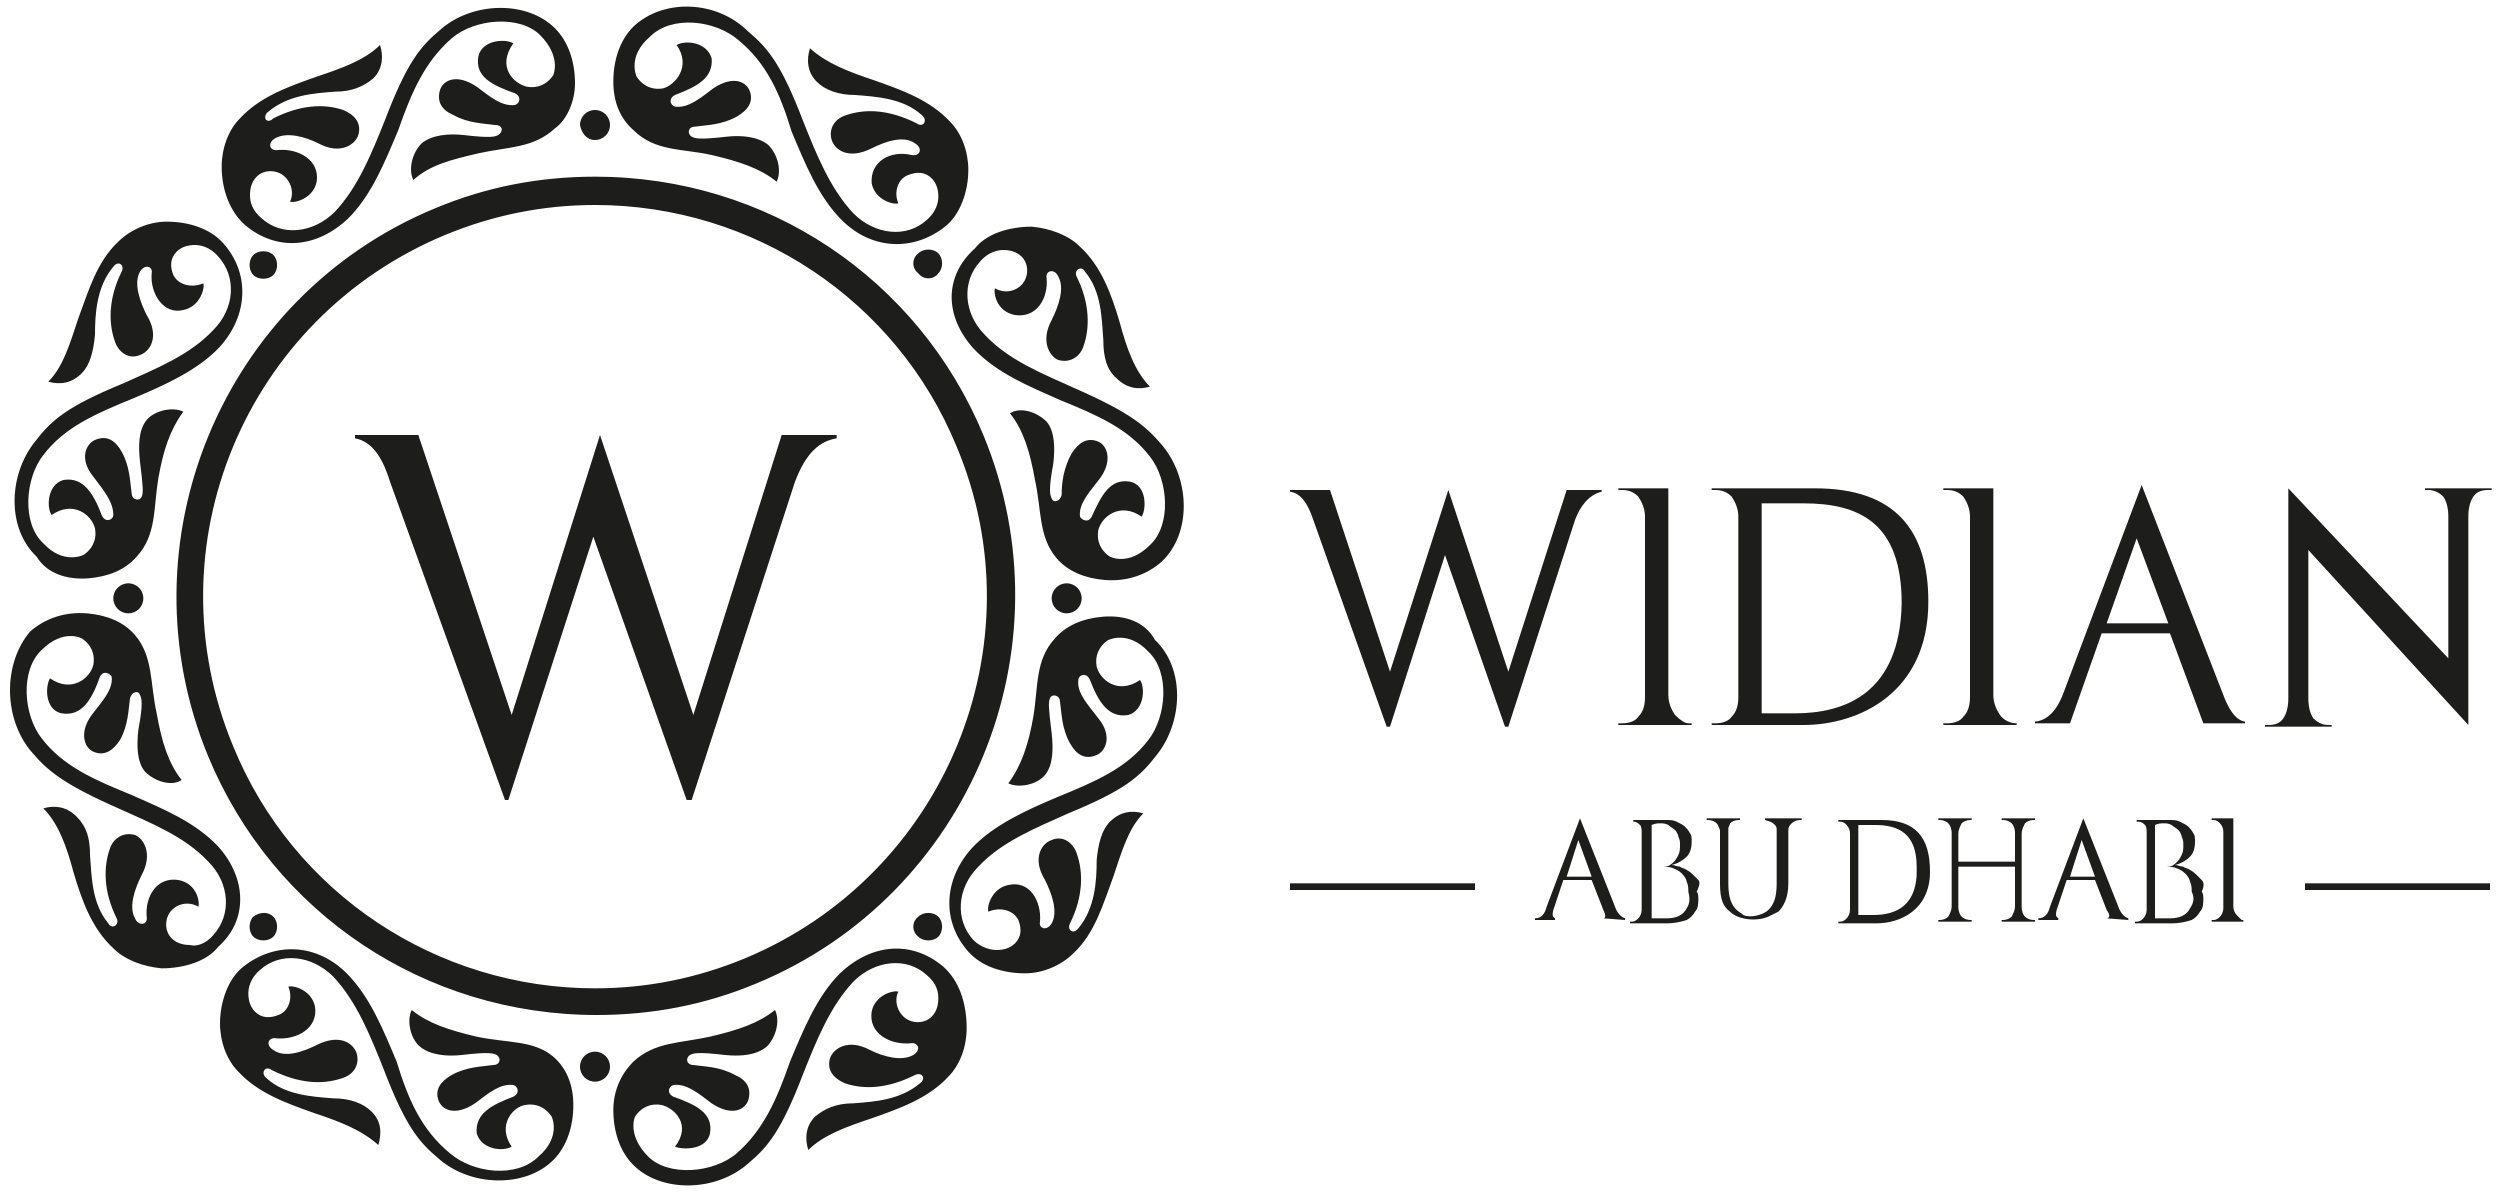 <?xml version="1.0" encoding="utf-8"?>
<!-- Generator: Adobe Illustrator 24.0.2, SVG Export Plug-In . SVG Version: 6.00 Build 0)  -->
<svg version="1.1" id="Layer_1" xmlns="http://www.w3.org/2000/svg" xmlns:xlink="http://www.w3.org/1999/xlink" x="0px" y="0px"
	 viewBox="0 0 150 71.5" style="enable-background:new 0 0 150 71.5;" xml:space="preserve">
<style type="text/css">
	.st0{fill:#1D1E1B;}
</style>
<g>
	<g>
		<path class="st0" d="M59,26.1c-3.9-9.4-13-15.5-23.3-15.5c-3.3,0-6.5,0.6-9.6,1.9C13.3,17.8,7.2,32.6,12.5,45.4
			c3.9,9.4,13,15.5,23.3,15.5c3.3,0,6.5-0.6,9.6-1.9C58.2,53.7,64.3,38.9,59,26.1 M44.7,57.5c-2.9,1.2-5.9,1.8-9,1.8
			c-9.5,0-18.1-5.7-21.7-14.5c-5-12,0.7-25.7,12.7-30.7c2.9-1.2,5.9-1.8,9-1.8c9.5,0,18.1,5.7,21.7,14.5
			C62.4,38.7,56.7,52.5,44.7,57.5 M55.1,55c-0.4,0.3-0.4,0.9,0,1.2c0.3,0.3,0.9,0.3,1.2,0c0.3-0.3,0.3-0.9,0-1.2
			C56,54.7,55.4,54.7,55.1,55 M56.3,16.4c0.3-0.3,0.3-0.9,0-1.2c-0.3-0.3-0.9-0.3-1.2,0c-0.4,0.3-0.4,0.9,0,1.2
			C55.4,16.8,56,16.8,56.3,16.4 M16.4,16.5c0.3-0.3,0.3-0.9,0-1.2c-0.3-0.3-0.9-0.3-1.2,0c-0.3,0.3-0.3,0.9,0,1.2
			C15.5,16.8,16.1,16.8,16.4,16.5 M15.2,55c-0.3,0.3-0.3,0.9,0,1.2c0.3,0.3,0.9,0.3,1.2,0c0.3-0.3,0.3-0.9,0-1.2
			C16.1,54.7,15.6,54.7,15.2,55 M58.4,20.9c1.4,1.5,3.4,2.3,5.2,3.1c2.2,0.9,4.1,1.7,5.4,3.4c1.1,1.4,1.3,4.1,0,5.3
			c-1.3,1.3-2.4,0.7-2.4,0.7s-0.9-0.5-0.7-1.6c0.2-0.8,1.3-1.7,2.6-0.8c0.3-0.5,0.3-1.9-0.7-2.1c-1.2-0.2-1.7,0.8-2.3,2.1
			c-0.2,0.4-0.6,0.2-0.7,0c-0.1-0.8,0.6-1.5,1.2-2.3c0.8-1.1,0.4-2-0.1-2.2c-0.7-0.3-1.2,0.1-1.6,0.7c-0.5,0.9-0.6,1.8-0.6,2.5
			c-0.1,0.4-0.5,0.5-0.6,0.2c-0.1-0.2-0.2-0.5,0.1-2.1c0.1-0.9,0.1-1.9-0.4-2.5c-0.6-0.6-1.6-0.9-2.2-0.5c0.8,1,1.2,2.3,1.5,4
			c0.4,1.8,0.2,3.4,1.3,4.7c0.7,0.8,1.7,1.2,2.9,1.3c1.3,0.1,2.5-0.3,3.4-1.1c1.8-1.7,1.7-4.9,0.1-6.9c-1-1.2-1.9-2-5.3-3.5
			c-2-0.9-4-1.7-5.4-3.2c-1.3-1.3-1.4-3.2-0.3-4.4c0.5-0.6,1.1-0.7,1.4-0.7c0.4,0,0.8,0.1,1.1,0.4c0.4,0.4,0.4,1,0.2,1.4
			c-0.3,0.6-1.1,0.9-1.8,0.5c-0.1,0.3,0.1,1.4,1.2,1.6c1.3,0.2,2-1,1.9-2.2c-0.1-0.5,0.5-0.6,0.7-0.1c0.4,0.7,0,1.8-0.4,2.6
			c-0.7,1.3-0.1,2.2,0.4,2.4c0.7,0.2,1.3-0.2,1.5-0.8c0.4-1.1,0.4-2.6-0.4-4.2c-0.2-0.4,0.3-0.7,0.5-0.3c1,1.2,1,2.8,1.1,4.1
			c0,1,0.2,1.8,0.8,2.3c0.6,0.6,1.3,0.7,2,0.5c-0.9-0.9-1.4-2.3-1.8-3.8c-0.5-1.7-1.1-3.4-2.4-4.6c-0.7-0.7-1.8-1.1-2.9-1.2
			c-1.3,0-2.7,0.4-3.4,1.3C56.6,16.6,56.7,19,58.4,20.9 M66.2,37c-1.2,0.1-2.2,0.5-2.9,1.3c-1.2,1.3-1,2.9-1.3,4.7
			c-0.3,1.7-0.7,2.9-1.5,4c0.6,0.3,1.7,0.1,2.2-0.5c0.5-0.6,0.5-1.6,0.4-2.5c-0.2-1.6-0.2-1.9-0.1-2.1c0.1-0.3,0.6-0.2,0.6,0.2
			c0.1,0.7,0.1,1.6,0.6,2.5c0.4,0.7,0.9,1,1.6,0.7c0.5-0.2,1-1.1,0.1-2.2c-0.6-0.8-1.3-1.5-1.2-2.3c0-0.3,0.5-0.5,0.7,0
			c0.5,1.3,1.1,2.3,2.3,2.1c1-0.3,1-1.7,0.7-2.1c-1.3,0.9-2.4,0-2.6-0.8c-0.2-1.1,0.7-1.6,0.7-1.6s1.2-0.6,2.4,0.7
			c1.3,1.2,1.1,3.9,0,5.3c-1.3,1.7-3.2,2.5-5.4,3.4c-1.9,0.8-3.9,1.7-5.2,3.1c-1.7,1.9-1.8,4.4-0.2,6.2c0.8,0.9,2.1,1.3,3.4,1.3
			c1.1,0,2.2-0.5,2.9-1.2c1.3-1.2,1.8-3,2.4-4.6c0.5-1.5,0.9-2.9,1.8-3.8c-0.7-0.2-1.4-0.1-2,0.5c-0.5,0.5-0.7,1.3-0.8,2.3
			c0,1.3-0.1,2.9-1.1,4.1c-0.3,0.4-0.7,0.1-0.5-0.3c0.8-1.6,0.8-3.1,0.4-4.2c-0.2-0.6-0.8-1.1-1.5-0.8c-0.6,0.2-1.2,1.1-0.4,2.4
			c0.4,0.8,0.8,1.9,0.4,2.6c-0.3,0.5-0.8,0.3-0.7-0.1c0.1-1.2-0.6-2.5-1.9-2.2c-1,0.2-1.3,1.3-1.2,1.6c0.7-0.3,1.5-0.1,1.8,0.5
			c0.2,0.5,0.2,1-0.2,1.4c-0.3,0.3-0.7,0.4-1.1,0.4c-0.3,0-0.9-0.1-1.4-0.6c-1.1-1.2-1-3.1,0.3-4.4c1.4-1.5,3.4-2.3,5.4-3.2
			c3.4-1.4,4.3-2.2,5.3-3.5c1.6-2,1.7-5.2-0.1-6.9C68.7,37.3,67.5,36.9,66.2,37 M63.1,35.9c0,0.5,0.4,0.9,0.9,0.9
			c0.5,0,0.9-0.4,0.9-0.9c0-0.5-0.4-0.9-0.9-0.9C63.5,35,63.1,35.4,63.1,35.9 M42.7,9.3c1.7,0.4,2.9,0.8,3.9,1.6
			c0.3-0.6,0.1-1.6-0.5-2.2c-0.6-0.5-1.6-0.6-2.5-0.5c-1.7,0.2-1.9,0.1-2.1,0c-0.3-0.2-0.2-0.6,0.2-0.6c0.7-0.1,1.6-0.1,2.5-0.6
			c0.7-0.4,1-0.9,0.8-1.5c-0.2-0.6-1-1-2.2-0.2c-0.8,0.6-1.5,1.2-2.3,1.1c-0.3-0.1-0.4-0.5,0-0.7c1.3-0.5,2.3-1,2.2-2.2
			c-0.3-1-1.6-1.1-2.1-0.8c0.9,1.3-0.1,2.4-0.8,2.6c-1.1,0.2-1.6-0.7-1.6-0.7s-0.6-1.2,0.8-2.4c1.3-1.3,3.9-1,5.3,0.2
			c1.7,1.4,2.5,3.2,3.2,5.5c0.8,1.9,1.6,3.9,3,5.3c1.8,1.8,4.3,1.9,6.2,0.4c0.9-0.7,1.4-2.1,1.4-3.4c0-1.1-0.4-2.2-1.1-2.9
			c-1.2-1.3-2.9-1.9-4.6-2.5c-1.5-0.5-2.8-1-3.8-1.9c-0.2,0.6-0.2,1.4,0.4,2c0.5,0.5,1.3,0.8,2.3,0.8c1.3,0.1,2.9,0.2,4,1.2
			c0.4,0.3,0.1,0.8-0.3,0.5c-1.6-0.8-3-0.9-4.2-0.5c-0.7,0.2-1.1,0.8-0.9,1.5c0.2,0.6,1,1.2,2.4,0.5c0.8-0.4,1.9-0.8,2.6-0.3
			c0.5,0.3,0.3,0.8-0.2,0.7C53.4,9,52.2,9.7,52.3,11c0.2,1,1.3,1.3,1.6,1.2c-0.3-0.7,0-1.5,0.6-1.7c0.5-0.2,1-0.2,1.4,0.2
			c0.3,0.3,0.4,0.7,0.4,1.1c0,0.3-0.1,0.9-0.7,1.4c-1.2,1.1-3.1,0.9-4.4-0.4c-1.4-1.5-2.2-3.5-3-5.5c-1.3-3.4-2.1-4.4-3.3-5.4
			C43,0,39.8-0.1,38,1.6c-0.8,0.8-1.2,2-1.2,3.3c0,1.2,0.4,2.2,1.2,2.9C39.3,9.1,40.9,8.9,42.7,9.3 M13.1,50.8
			c-1.4-1.5-3.4-2.3-5.2-3.1c-2.2-0.9-4.1-1.7-5.4-3.4c-1.1-1.4-1.3-4.1,0-5.3c1.3-1.3,2.4-0.7,2.4-0.7s0.9,0.5,0.7,1.6
			c-0.2,0.8-1.3,1.7-2.6,0.8c-0.3,0.5-0.3,1.9,0.7,2.1C4.9,43,5.5,42,6,40.6c0.2-0.4,0.6-0.2,0.7,0c0.1,0.8-0.6,1.5-1.2,2.3
			c-0.8,1.1-0.4,2,0.1,2.2c0.7,0.3,1.2-0.1,1.6-0.7c0.5-0.9,0.5-1.8,0.6-2.5c0.1-0.4,0.5-0.5,0.6-0.2c0.1,0.2,0.2,0.5-0.1,2.1
			c-0.1,0.9-0.1,1.9,0.4,2.5c0.6,0.6,1.6,0.9,2.2,0.5c-0.8-1-1.2-2.3-1.5-4c-0.4-1.8-0.2-3.4-1.3-4.7c-0.7-0.8-1.7-1.2-2.9-1.3
			c-1.3-0.1-2.5,0.3-3.4,1.1C0.2,39.8,0.2,43,1.8,45c1,1.2,1.9,2,5.3,3.5c2,0.9,4,1.7,5.4,3.2c1.3,1.3,1.4,3.2,0.3,4.4
			c-0.5,0.6-1.1,0.7-1.4,0.6c-0.4,0-0.8-0.1-1.1-0.4c-0.4-0.4-0.4-1-0.2-1.4c0.3-0.6,1.1-0.9,1.8-0.5c0.1-0.3-0.1-1.4-1.2-1.6
			c-1.3-0.2-2,1-1.9,2.2c0.1,0.5-0.5,0.6-0.7,0.1c-0.4-0.7,0-1.8,0.4-2.6c0.7-1.3,0.1-2.2-0.4-2.4c-0.7-0.2-1.3,0.2-1.5,0.8
			c-0.4,1.1-0.4,2.6,0.4,4.2c0.2,0.4-0.3,0.7-0.5,0.3c-1-1.2-1-2.8-1.1-4.1c0-1-0.2-1.7-0.8-2.3c-0.6-0.6-1.3-0.7-2-0.5
			c0.9,0.9,1.4,2.3,1.8,3.8c0.5,1.7,1.1,3.4,2.4,4.6c0.7,0.7,1.8,1.1,2.9,1.2c1.3,0,2.7-0.4,3.4-1.3C14.9,55.2,14.8,52.7,13.1,50.8
			 M28.6,62.2c-1.7-0.4-2.9-0.8-3.9-1.6c-0.3,0.6-0.1,1.7,0.5,2.2c0.6,0.5,1.6,0.6,2.5,0.5c1.7-0.2,1.9-0.1,2.1,0
			c0.3,0.2,0.2,0.6-0.2,0.6c-0.7,0.1-1.6,0.1-2.5,0.6c-0.7,0.4-1,0.9-0.8,1.5c0.2,0.6,1,1,2.2,0.2c0.8-0.6,1.5-1.2,2.3-1.1
			c0.3,0.1,0.4,0.5,0,0.7c-1.3,0.5-2.3,1-2.2,2.2c0.3,1,1.6,1.1,2.1,0.8c-0.9-1.3,0.1-2.4,0.8-2.5c1.1-0.2,1.6,0.7,1.6,0.7
			s0.6,1.2-0.8,2.4c-1.3,1.3-3.9,1-5.3-0.2c-1.7-1.4-2.5-3.2-3.2-5.5c-0.8-1.9-1.6-3.9-3-5.3c-1.8-1.8-4.3-1.9-6.2-0.4
			c-0.9,0.7-1.4,2.1-1.4,3.4c0,1.1,0.4,2.2,1.1,2.9c1.2,1.3,2.9,1.9,4.6,2.5c1.5,0.5,2.8,1,3.8,1.9c0.2-0.7,0.2-1.4-0.4-2
			c-0.5-0.5-1.3-0.8-2.3-0.8c-1.3-0.1-2.9-0.2-4-1.2c-0.4-0.3-0.1-0.8,0.3-0.5c1.6,0.8,3,0.9,4.2,0.5c0.7-0.2,1.1-0.8,0.9-1.5
			c-0.2-0.6-1-1.2-2.4-0.5c-0.8,0.4-1.9,0.8-2.6,0.3c-0.5-0.3-0.3-0.8,0.2-0.7c1.2,0.1,2.5-0.6,2.3-1.9c-0.2-1-1.3-1.3-1.6-1.2
			c0.3,0.7,0,1.5-0.6,1.7c-0.5,0.2-1,0.2-1.4-0.2c-0.3-0.3-0.4-0.7-0.4-1.1c0-0.3,0.1-0.9,0.7-1.4c1.2-1.1,3.1-0.9,4.4,0.4
			c1.4,1.5,2.2,3.5,3,5.5c1.3,3.4,2.1,4.4,3.3,5.4c1.9,1.7,5.2,1.8,6.9,0.1c0.8-0.8,1.2-2,1.2-3.3c0-1.2-0.4-2.2-1.2-2.9
			C32,62.4,30.5,62.6,28.6,62.2 M6.8,35.9c0,0.5,0.4,0.9,0.9,0.9c0.5,0,0.9-0.4,0.9-0.9c0-0.5-0.4-0.9-0.9-0.9
			C7.2,35,6.8,35.4,6.8,35.9 M35.7,63.1c-0.5,0-0.9,0.4-0.9,0.9c0,0.5,0.4,0.9,0.9,0.9c0.5,0,0.9-0.4,0.9-0.9
			C36.6,63.5,36.2,63.1,35.7,63.1 M14.7,13.5c1.9,1.6,4.3,1.4,6.2-0.4c1.4-1.4,2.2-3.4,3-5.3c0.8-2.3,1.6-4.1,3.2-5.5
			c1.4-1.2,4.1-1.4,5.3-0.2c1.3,1.3,0.8,2.4,0.8,2.4s-0.5,0.9-1.6,0.7c-0.8-0.2-1.8-1.2-0.8-2.6c-0.5-0.3-1.9-0.2-2.1,0.8
			c-0.2,1.2,0.8,1.7,2.2,2.2c0.4,0.2,0.3,0.6,0,0.7c-0.8,0.1-1.5-0.5-2.3-1.1c-1.2-0.8-2-0.4-2.2,0.2c-0.2,0.7,0.1,1.2,0.8,1.5
			c0.9,0.5,1.8,0.5,2.5,0.6c0.5,0,0.5,0.4,0.2,0.6c-0.2,0.1-0.4,0.2-2.1,0c-0.9-0.1-1.9,0-2.5,0.5c-0.6,0.6-0.8,1.6-0.5,2.2
			c1-0.9,2.2-1.2,3.9-1.6c1.8-0.4,3.3-0.3,4.6-1.5C34,7.2,34.5,6.1,34.5,5c0-1.3-0.4-2.5-1.2-3.3c-1.7-1.7-5-1.6-6.9,0.1
			c-1.2,1-2,2-3.3,5.4c-0.8,2-1.6,4-3,5.5c-1.3,1.3-3.2,1.5-4.4,0.4c-0.6-0.5-0.7-1-0.7-1.4c0-0.4,0.1-0.8,0.4-1.1
			c0.4-0.4,1-0.4,1.4-0.2c0.6,0.3,0.9,1.1,0.6,1.7c0.3,0.1,1.4-0.2,1.6-1.2c0.2-1.3-1.1-2-2.3-1.9c-0.5,0.1-0.7-0.4-0.2-0.7
			c0.7-0.4,1.8-0.1,2.6,0.3c1.3,0.7,2.2,0.1,2.4-0.5c0.2-0.7-0.2-1.2-0.9-1.5c-1.2-0.4-2.6-0.3-4.2,0.5C16,7.5,15.7,7,16.1,6.7
			c1.2-1,2.7-1.1,4-1.2c1,0,1.7-0.3,2.3-0.8c0.6-0.6,0.6-1.4,0.4-2c-0.9,0.9-2.3,1.4-3.8,1.9c-1.7,0.6-3.4,1.2-4.6,2.5
			c-0.7,0.7-1.1,1.8-1.1,2.9C13.3,11.4,13.8,12.7,14.7,13.5 M35.7,8.4c0.5,0,0.9-0.4,0.9-0.9c0-0.5-0.4-0.9-0.9-0.9
			c-0.5,0-0.9,0.4-0.9,0.9C34.9,8,35.2,8.4,35.7,8.4 M5.3,34.7c1.2-0.1,2.2-0.5,2.9-1.3c1.2-1.3,1-2.9,1.3-4.7
			c0.3-1.7,0.7-2.9,1.5-4c-0.6-0.3-1.7-0.1-2.2,0.5c-0.5,0.6-0.5,1.6-0.4,2.5c0.2,1.6,0.2,1.9,0.1,2.1c-0.1,0.3-0.6,0.2-0.6-0.2
			c-0.1-0.7-0.1-1.6-0.6-2.5c-0.4-0.7-0.9-1-1.6-0.7c-0.5,0.2-1,1.1-0.1,2.2c0.6,0.8,1.2,1.5,1.2,2.3c0,0.3-0.5,0.5-0.7,0
			c-0.5-1.3-1.1-2.3-2.3-2.1c-1,0.3-1,1.7-0.7,2.1c1.3-0.9,2.4,0,2.6,0.8c0.2,1.1-0.7,1.6-0.7,1.6s-1.2,0.6-2.4-0.7
			c-1.3-1.2-1.1-3.9,0-5.3c1.3-1.7,3.2-2.5,5.4-3.4c1.9-0.8,3.9-1.7,5.2-3.1c1.7-1.9,1.8-4.4,0.2-6.2c-0.8-0.9-2.1-1.3-3.4-1.3
			c-1.1,0-2.2,0.5-2.9,1.2c-1.3,1.2-1.8,3-2.4,4.6c-0.5,1.5-0.9,2.9-1.8,3.8c0.7,0.2,1.4,0.1,2-0.5c0.5-0.5,0.7-1.3,0.8-2.3
			c0-1.3,0.1-2.9,1.1-4.1c0.3-0.4,0.7-0.1,0.5,0.3c-0.8,1.6-0.8,3.1-0.4,4.2c0.2,0.6,0.8,1.1,1.5,0.8c0.6-0.2,1.2-1.1,0.4-2.4
			c-0.4-0.8-0.8-1.9-0.4-2.6c0.3-0.5,0.8-0.3,0.7,0.1c-0.1,1.2,0.7,2.5,1.9,2.2c1-0.2,1.3-1.3,1.2-1.6c-0.7,0.3-1.5,0.1-1.8-0.5
			c-0.2-0.5-0.2-1,0.2-1.4c0.3-0.3,0.7-0.4,1.1-0.4c0.3,0,0.9,0.1,1.4,0.7c1.1,1.2,1,3.1-0.3,4.4c-1.4,1.5-3.4,2.3-5.4,3.2
			c-3.4,1.4-4.3,2.2-5.3,3.5c-1.6,2-1.7,5.2,0.1,6.9C2.8,34.4,4,34.8,5.3,34.7 M56.6,58c-1.9-1.6-4.3-1.4-6.2,0.4
			c-1.4,1.4-2.2,3.4-3,5.3c-0.8,2.3-1.6,4.1-3.2,5.5c-1.4,1.2-4.1,1.4-5.3,0.2c-1.3-1.3-0.8-2.4-0.8-2.4s0.5-0.9,1.6-0.7
			c0.8,0.2,1.8,1.2,0.8,2.5C41,69,42.4,69,42.6,68c0.2-1.2-0.8-1.7-2.2-2.2c-0.4-0.2-0.3-0.6,0-0.7c0.8-0.1,1.5,0.5,2.3,1.1
			c1.2,0.8,2,0.4,2.2-0.2c0.2-0.7-0.1-1.2-0.8-1.5c-0.9-0.5-1.8-0.5-2.5-0.6c-0.4,0-0.5-0.4-0.2-0.6c0.2-0.1,0.4-0.2,2.1,0
			c1,0.1,1.9,0,2.5-0.5c0.6-0.6,0.8-1.6,0.5-2.2c-1,0.8-2.2,1.2-3.9,1.6c-1.8,0.4-3.3,0.3-4.6,1.5c-0.7,0.7-1.2,1.7-1.2,2.9
			c0,1.3,0.4,2.5,1.2,3.3c1.7,1.7,5,1.6,6.9-0.1c1.2-1,2-2,3.3-5.4c0.8-2,1.6-4,3-5.5c1.3-1.3,3.2-1.5,4.4-0.4
			c0.6,0.5,0.7,1,0.7,1.4c0,0.4-0.1,0.8-0.4,1.1c-0.4,0.4-1,0.4-1.4,0.2c-0.6-0.3-0.9-1.1-0.6-1.7c-0.3-0.1-1.4,0.2-1.6,1.2
			c-0.2,1.3,1.1,2,2.3,1.9c0.5-0.1,0.7,0.4,0.2,0.7c-0.7,0.4-1.8,0.1-2.6-0.3c-1.3-0.7-2.2-0.1-2.4,0.5c-0.2,0.7,0.2,1.2,0.9,1.5
			c1.2,0.4,2.6,0.3,4.2-0.5c0.4-0.2,0.7,0.2,0.3,0.5c-1.2,1-2.7,1.1-4,1.2c-1,0-1.7,0.3-2.3,0.8c-0.6,0.6-0.6,1.4-0.4,2
			c0.9-0.9,2.3-1.4,3.8-1.9c1.7-0.6,3.4-1.2,4.6-2.5c0.7-0.7,1.1-1.8,1.1-2.9C58,60.1,57.5,58.8,56.6,58"/>
		<path class="st0" d="M35.6,32.2L41.2,48h0.3l6.2-19.1c0.5-1.3,1.2-2.4,2.5-2.6v-0.2h-3.3l-5.3,16.8L36,26.1l-5.3,16.8l-5.6-16.8
			h-3.8v0.2c1.1,0.2,1.7,1.3,2.1,2.6L30.3,48h0.2L35.6,32.2z"/>
	</g>
	<g>
		<path class="st0" d="M86.7,33.3l3.6,10.3h0.2l4-12.4c0.3-0.8,0.8-1.5,1.6-1.7v-0.1H94l-3.5,10.9l-3.6-10.9l-3.5,10.9l-3.6-10.9
			h-2.4v0.1c0.7,0.1,1.1,0.8,1.4,1.7l4.4,12.4h0.2L86.7,33.3z"/>
		<path class="st0" d="M108.9,29.3h-6.2v0.1h0.2c0.4,0,0.7,0.1,1,0.4c0.2,0.3,0.4,0.7,0.4,1.2v10.4l0,0v0.4c0,0.5-0.1,0.9-0.4,1.2
			c-0.2,0.3-0.6,0.4-1,0.4h-0.2v0.1h5.5c3.3,0,7.5-1.9,7.5-7.4C115.7,31.8,113.7,29.3,108.9,29.3 M107.7,42.8h-2l0-12.6h2.5
			c3.4,0,5.9,1.2,5.9,6C114,41.6,110.7,42.8,107.7,42.8"/>
		<path class="st0" d="M100.5,42.9c-0.2-0.3-0.4-0.7-0.4-1.2l0-0.4v0V29.3h-3v0.1h0.2c0.4,0,0.7,0.1,1,0.4c0.2,0.3,0.4,0.7,0.4,1.2
			v10.4h0v0.4c0,0.5-0.1,0.9-0.4,1.2c-0.2,0.3-0.6,0.4-1,0.4h-0.2v0.1h4.4v-0.1h-0.2C101.1,43.4,100.8,43.2,100.5,42.9"/>
		<path class="st0" d="M120,42.9c-0.2-0.3-0.4-0.7-0.4-1.2l0-0.4v0V29.3h-3v0.1h0.2c0.4,0,0.7,0.1,1,0.4c0.2,0.3,0.4,0.7,0.4,1.2
			v10.4h0v0.4c0,0.5-0.1,0.9-0.4,1.2c-0.2,0.3-0.6,0.4-1,0.4h-0.2v0.1h4.4v-0.1H121C120.6,43.4,120.2,43.2,120,42.9"/>
		<path class="st0" d="M137.3,29.3v12.2h0v0.4c0,0.5-0.1,0.9-0.3,1.2c-0.2,0.3-0.5,0.4-0.9,0.4h-0.2v0.1h4v-0.1h-0.2
			c-0.4,0-0.7-0.2-0.9-0.4c-0.2-0.3-0.3-0.7-0.3-1.2l0-0.4v0l0-8.5l9.6,10.5l0-12.1h0V31c0-0.5,0.1-0.9,0.3-1.2
			c0.2-0.3,0.5-0.4,0.9-0.4h0.2v-0.1h-4v0.1h0.2c0.4,0,0.7,0.2,0.9,0.4c0.2,0.3,0.3,0.7,0.3,1.2l0,0.4v0l0,8.1L137.3,29.3"/>
		<path class="st0" d="M133.4,41.7l-4.9-12.6l-4.7,12.5c-0.3,0.8-0.8,1.6-1.7,1.7v0.1h2.1l1.9-5.4h4.1l2,5.4h2.5v-0.1
			C134.1,43.2,133.7,42.5,133.4,41.7 M126.4,37.4l1.8-5.1l1.9,5.1L126.4,37.4z"/>
	</g>
	<g>
		<rect x="138.3" y="53" class="st0" width="11.1" height="0.4"/>
		<rect x="77.4" y="53" class="st0" width="11.1" height="0.4"/>
		<g>
			<g>
				<path class="st0" d="M96.2,55.1L96.2,55.1l1.3,0.1v-0.1c-0.3-0.1-0.5-0.4-0.6-0.7l-2.1-5.3l-2,5.3c-0.1,0.4-0.3,0.7-0.7,0.7
					l0,0.1h1.2v-0.1c-0.1-0.1-0.2-0.1-0.1-0.5l0.6-1.8h1.7l0.7,1.8C96.4,55,96.3,55.1,96.2,55.1 M94,52.6l0.7-2.2l0.8,2.2L94,52.6z"
					/>
				<path class="st0" d="M101.9,52.8c-0.1-0.1-0.2-0.2-0.3-0.3c-0.1-0.1-0.2-0.2-0.4-0.3c-0.1-0.1-0.3-0.1-0.4-0.2
					c-0.2,0-0.3-0.1-0.5-0.1v0c0.4-0.1,0.7-0.3,0.9-0.5c0.2-0.2,0.3-0.5,0.3-0.9c0-0.2,0-0.4-0.1-0.5c-0.1-0.2-0.2-0.3-0.3-0.4
					c-0.1-0.1-0.3-0.2-0.5-0.3c-0.2-0.1-0.4-0.1-0.7-0.1h-1.9v0.1H98c0.2,0,0.3,0.1,0.4,0.2c0.1,0.1,0.1,0.3,0.1,0.5v4.6
					c0,0.2-0.1,0.4-0.2,0.5c-0.1,0.1-0.2,0.2-0.4,0.2h-0.1v0.1h2.2c0.5,0,0.9-0.1,1.2-0.2c0.2-0.1,0.4-0.3,0.5-0.5
					c0.2-0.2,0.2-0.5,0.2-0.8c0-0.1,0-0.3-0.1-0.4C102,53.1,102,52.9,101.9,52.8 M101.2,54.5c-0.2,0.4-0.6,0.6-1.2,0.6h-0.9v-5.6
					c0.2-0.1,0.4-0.1,0.5-0.1c0.2,0,0.3,0,0.5,0.1c0.1,0.1,0.3,0.2,0.4,0.3c0.1,0.1,0.2,0.3,0.2,0.4c0.1,0.2,0.1,0.3,0.1,0.5
					c0,0.2,0,0.4-0.1,0.6c-0.1,0.2-0.2,0.4-0.5,0.6c-0.1,0.1-0.3,0.1-0.6,0.1V52h0.1c0.2,0,0.5,0,0.7,0.1c0.6,0.2,0.8,0.7,0.8,0.8
					c0.1,0.2,0.1,0.4,0.1,0.6C101.4,53.9,101.4,54.2,101.2,54.5"/>
				<path class="st0" d="M105.9,49.2L105.9,49.2L105.9,49.2c0.3,0.1,0.4,0.1,0.6,0.3c0.1,0.1,0.1,0.2,0.1,0.3c0,0.2,0,1.3,0,2.3v0.9
					c0,0.9-0.2,1.3-0.5,1.6c-0.3,0.3-1.1,0.5-1.5,0.3c-0.1-0.1-0.3-0.2-0.4-0.3c-0.3-0.3-0.5-0.7-0.5-1.6V52c0-1,0-2.1,0-2.3
					c0-0.1,0.1-0.2,0.1-0.3c0.1-0.1,0.3-0.2,0.5-0.2h0.1v-0.1h-2v0.1h0.1c0.2,0,0.4,0.1,0.5,0.2c0.1,0.1,0.1,0.2,0.2,0.4
					c0,0.2,0,1.4,0,2.2v1c0,1,0.2,1.4,0.6,1.7c0.5,0.5,1.6,0.6,2.3,0.3c0.2-0.1,0.4-0.2,0.6-0.3c0.3-0.3,0.6-0.8,0.6-1.7v-1
					c0-0.8,0-2,0-2.2c0-0.2,0.1-0.3,0.2-0.4c0.1-0.1,0.3-0.2,0.5-0.2h0.1v-0.1H105.9z"/>
			</g>
			<g>
				<path class="st0" d="M126.4,55.1L126.4,55.1l1.3,0.1v-0.1c-0.3-0.1-0.5-0.4-0.6-0.7l-2.1-5.3l-2,5.3c-0.1,0.4-0.3,0.7-0.7,0.7
					l0,0.1h1.2v-0.1c-0.1-0.1-0.2-0.1-0.1-0.5l0.6-1.8h1.7l0.7,1.8C126.7,55,126.5,55.1,126.4,55.1 M124.2,52.6l0.7-2.2l0.8,2.2
					L124.2,52.6z"/>
				<path class="st0" d="M132.1,52.8c-0.1-0.1-0.2-0.2-0.3-0.3c-0.1-0.1-0.2-0.2-0.4-0.3c-0.1-0.1-0.3-0.1-0.4-0.2
					c-0.2,0-0.3-0.1-0.5-0.1v0c0.4-0.1,0.7-0.3,0.9-0.5c0.2-0.2,0.3-0.5,0.3-0.9c0-0.2,0-0.4-0.1-0.5c-0.1-0.2-0.2-0.3-0.3-0.4
					c-0.1-0.1-0.3-0.2-0.5-0.3c-0.2-0.1-0.4-0.1-0.7-0.1h-1.9v0.1h0.1c0.2,0,0.3,0.1,0.4,0.2c0.1,0.1,0.1,0.3,0.1,0.5v4.6
					c0,0.2-0.1,0.4-0.2,0.5c-0.1,0.1-0.2,0.2-0.4,0.2h-0.1v0.1h2.2c0.5,0,0.9-0.1,1.2-0.2c0.2-0.1,0.4-0.3,0.5-0.5
					c0.2-0.2,0.2-0.5,0.2-0.8c0-0.1,0-0.3-0.1-0.4C132.3,53.1,132.2,52.9,132.1,52.8 M131.4,54.5c-0.2,0.4-0.6,0.6-1.2,0.6h-0.9
					v-5.6c0.2-0.1,0.4-0.1,0.5-0.1c0.2,0,0.3,0,0.5,0.1c0.1,0.1,0.3,0.2,0.4,0.3c0.1,0.1,0.2,0.3,0.2,0.4c0.1,0.2,0.1,0.3,0.1,0.5
					c0,0.2,0,0.4-0.1,0.6c-0.1,0.2-0.2,0.4-0.5,0.6c-0.1,0.1-0.3,0.1-0.6,0.1V52h0.1c0.2,0,0.5,0,0.7,0.1c0.6,0.2,0.8,0.7,0.8,0.8
					c0.1,0.2,0.1,0.4,0.1,0.6C131.7,53.9,131.6,54.2,131.4,54.5"/>
				<path class="st0" d="M112.9,49.2h-2.6v0.1h0.1c0.2,0,0.3,0.1,0.4,0.2c0.1,0.1,0.2,0.3,0.2,0.5v4.4l0,0v0.2
					c0,0.2-0.1,0.4-0.2,0.5c-0.1,0.1-0.2,0.2-0.4,0.2h-0.1v0.1h2.3c1.4,0,3.2-0.8,3.2-3.1C115.8,50.2,114.9,49.2,112.9,49.2
					 M112.4,54.9h-0.9l0-5.4h1c1.4,0,2.5,0.5,2.5,2.5C115.1,54.4,113.7,54.9,112.4,54.9"/>
				<path class="st0" d="M121.5,49.4c0.1-0.1,0.3-0.2,0.5-0.2h0.1v-0.1h-2v0.1h0.1c0.2,0,0.4,0.1,0.5,0.2c0.1,0.1,0.2,0.3,0.2,0.6
					l0,0.2v0l0,1.5h-3.4v0h0l0-1.5h0V50c0-0.2,0.1-0.4,0.2-0.6c0.1-0.1,0.3-0.2,0.5-0.2h0.1v-0.1h-2v0.1h0.1c0.2,0,0.4,0.1,0.5,0.2
					c0.1,0.1,0.2,0.3,0.2,0.6l0,0.2v0l0,3.5h0v0.5h0v0.2c0,0.2-0.1,0.4-0.2,0.6c-0.1,0.1-0.3,0.2-0.5,0.2h-0.1v0.1h2v-0.1h-0.1
					c-0.2,0-0.4-0.1-0.5-0.2c-0.1-0.1-0.2-0.3-0.2-0.6l0-0.2v0l0-2.2h3.4l0,1.7h0v0.5h0v0.2c0,0.2-0.1,0.4-0.2,0.6
					c-0.1,0.1-0.3,0.2-0.5,0.2h-0.1v0.1h2v-0.1h-0.1c-0.2,0-0.4-0.1-0.5-0.2c-0.1-0.1-0.2-0.3-0.2-0.6l0-0.2v0l0-2.5h0v-1.5h0V50
					C121.3,49.8,121.4,49.6,121.5,49.4"/>
				<path class="st0" d="M134.2,54.9c-0.1-0.1-0.2-0.3-0.2-0.5l0-0.2v-5.1h-1.3v0.1h0.1c0.2,0,0.3,0.1,0.4,0.2
					c0.1,0.1,0.2,0.3,0.2,0.5v4.4h0v0.2c0,0.2-0.1,0.4-0.2,0.5c-0.1,0.1-0.2,0.2-0.4,0.2h-0.1v0.1h1.9v-0.1h-0.1
					C134.4,55.1,134.3,55,134.2,54.9"/>
			</g>
		</g>
	</g>
</g>
</svg>
